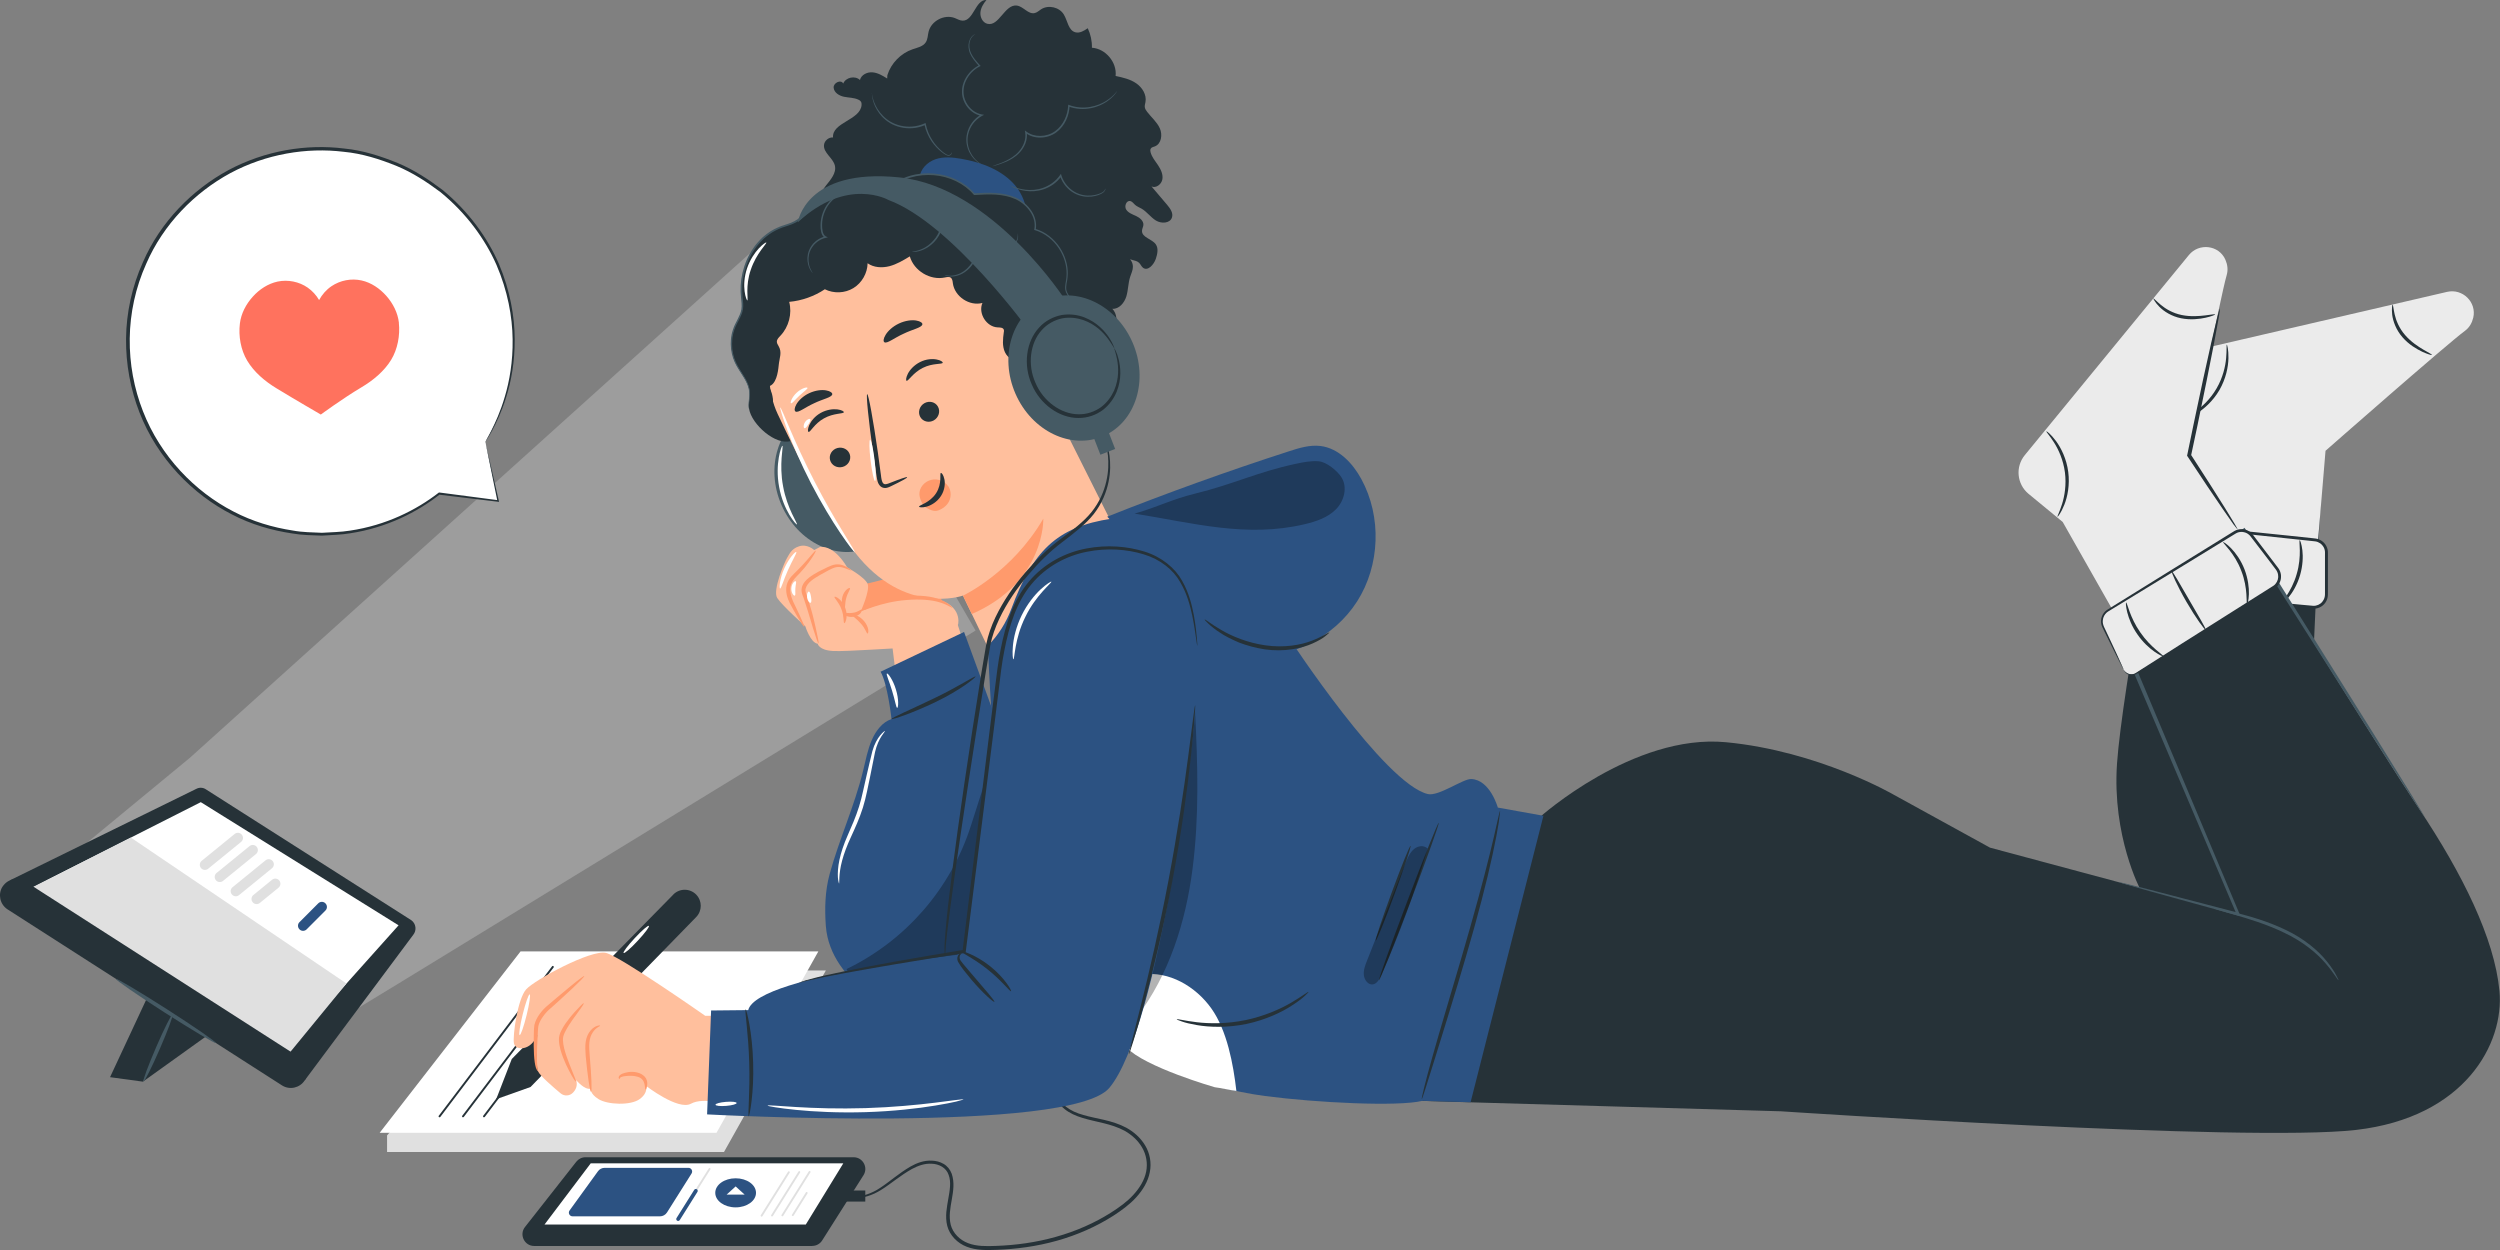<svg width="238" height="119" viewBox="0 0 238 119" fill="none" xmlns="http://www.w3.org/2000/svg">
<rect x="0" y="0" width="238" height="119" fill="#808080" stroke="none"/>
<g clip-path="url(#clip0_368_4472)">
<g opacity="0.3">
<path d="M3.159 84.445L18.072 72.145L71.818 23.722L92.873 60.03L37.944 93.628L27.079 100.235L3.159 84.445Z" fill="#E0E0E0"/>
</g>
<path d="M0.948 83.804L18.719 75.084C19.012 74.944 19.35 74.966 19.622 75.158L39.156 87.604C39.604 87.921 39.692 88.569 39.34 88.996L29.011 102.849L0.948 83.804Z" fill="#263238"/>
<path d="M3.159 84.445L27.079 100.235L37.944 88.09L19.115 76.365L3.159 84.445Z" fill="white"/>
<path d="M12.459 79.739L32.985 93.629L27.564 100.235L3.159 84.445L12.459 79.739Z" fill="#E0E0E0"/>
<path d="M22.95 80.151L19.813 82.707C19.607 82.876 19.299 82.846 19.13 82.633C18.961 82.427 18.99 82.117 19.203 81.948L22.34 79.392C22.546 79.223 22.855 79.252 23.023 79.466C23.192 79.672 23.163 79.981 22.95 80.151Z" fill="#E0E0E0"/>
<path d="M24.368 81.307L21.231 83.863C21.025 84.032 20.717 84.003 20.548 83.789C20.379 83.583 20.408 83.274 20.621 83.104L23.758 80.549C23.964 80.379 24.272 80.409 24.441 80.622C24.61 80.829 24.581 81.138 24.368 81.307Z" fill="#E0E0E0"/>
<path d="M25.888 82.662L22.752 85.218C22.546 85.387 22.237 85.358 22.068 85.144C21.899 84.938 21.929 84.629 22.142 84.459L25.279 81.904C25.484 81.734 25.793 81.764 25.962 81.978C26.131 82.184 26.102 82.493 25.888 82.662Z" fill="#E0E0E0"/>
<path d="M26.513 84.511L24.735 85.962C24.529 86.131 24.221 86.102 24.052 85.888C23.883 85.682 23.912 85.373 24.125 85.203L25.903 83.752C26.109 83.583 26.418 83.612 26.587 83.826C26.755 84.032 26.726 84.341 26.513 84.511Z" fill="#E0E0E0"/>
<path d="M30.98 86.683L29.194 88.473C29.003 88.665 28.695 88.665 28.511 88.473C28.32 88.282 28.32 87.972 28.511 87.788L30.296 85.999C30.487 85.807 30.796 85.807 30.98 85.999C31.171 86.19 31.171 86.499 30.98 86.683Z" fill="#2C5282"/>
<path d="M29.011 102.849C28.541 103.578 27.571 103.792 26.844 103.328L0.72 86.573C-0.007 86.102 -0.22 85.13 0.242 84.4H0.25C0.72 83.671 1.69 83.458 2.417 83.922L28.533 100.677C29.261 101.148 29.474 102.12 29.011 102.849Z" fill="#263238"/>
<path d="M14.289 94.38L10.476 102.547L13.605 102.974L17.22 96.177L14.289 94.38Z" fill="#263238"/>
<path d="M13.605 102.974L19.593 98.681L16.742 96.309L13.605 102.974Z" fill="#263238"/>
<path d="M20.555 99.292C20.496 99.381 18.322 98.084 15.692 96.405C13.062 94.719 10.983 93.283 11.034 93.194C11.093 93.106 13.267 94.402 15.897 96.081C18.527 97.768 20.606 99.204 20.548 99.292H20.555Z" fill="#455A64"/>
<path d="M16.434 96.567C16.529 96.611 15.986 98.077 15.222 99.837C14.458 101.604 13.752 102.996 13.657 102.96C13.561 102.915 14.105 101.45 14.869 99.682C15.633 97.915 16.338 96.523 16.434 96.56V96.567Z" fill="#455A64"/>
<path d="M36.849 109.669V108.093L50.264 92.391H78.621L68.924 109.669H36.849Z" fill="#E0E0E0"/>
<path d="M36.144 107.842L49.559 90.572H77.908L68.211 107.842H36.144Z" fill="white"/>
<path d="M41.845 106.369C41.845 106.369 41.808 106.369 41.786 106.347C41.749 106.318 41.734 106.259 41.771 106.222L52.556 91.993C52.585 91.949 52.644 91.942 52.688 91.979C52.725 92.008 52.739 92.067 52.703 92.104L41.918 106.333C41.918 106.333 41.874 106.369 41.845 106.369Z" fill="#263238"/>
<path d="M44.078 106.369C44.078 106.369 44.041 106.369 44.019 106.347C43.983 106.318 43.968 106.259 44.005 106.222L54.789 91.993C54.819 91.949 54.877 91.942 54.921 91.979C54.958 92.008 54.973 92.067 54.936 92.104L44.152 106.333C44.152 106.333 44.108 106.369 44.078 106.369Z" fill="#263238"/>
<path d="M46.076 106.369C46.076 106.369 46.04 106.369 46.018 106.347C45.981 106.318 45.966 106.259 46.003 106.222L56.787 91.993C56.817 91.949 56.876 91.942 56.92 91.979C56.956 92.008 56.971 92.067 56.934 92.104L46.15 106.333C46.15 106.333 46.106 106.369 46.076 106.369Z" fill="#263238"/>
<path d="M102.511 99.83C102.511 99.83 102.386 99.992 102.122 100.271C101.865 100.559 101.468 100.971 101.101 101.59C100.748 102.194 100.403 103.092 100.623 104.072C100.741 104.558 101.042 105.022 101.49 105.368C101.938 105.721 102.496 105.972 103.121 106.141C104.348 106.517 105.824 106.613 107.235 107.364C107.925 107.747 108.572 108.299 109.013 109.036C109.461 109.765 109.644 110.7 109.461 111.591C109.292 112.49 108.792 113.3 108.168 113.985C107.543 114.677 106.772 115.229 105.979 115.745C104.377 116.769 102.563 117.571 100.623 118.116C98.684 118.661 96.73 118.919 94.841 118.985C93.909 119.022 92.931 119.037 92.035 118.691C91.146 118.352 90.412 117.608 90.177 116.702C89.949 115.789 90.147 114.92 90.279 114.117C90.419 113.322 90.566 112.519 90.309 111.849C90.081 111.157 89.376 110.81 88.707 110.788C88.024 110.744 87.392 110.98 86.827 111.282C85.703 111.908 84.806 112.703 83.918 113.256C83.029 113.83 82.11 114.066 81.368 114.08C80.626 114.095 80.061 113.955 79.693 113.852C79.51 113.793 79.37 113.749 79.275 113.712C79.179 113.675 79.135 113.653 79.135 113.646C79.142 113.587 79.914 113.97 81.361 113.933C82.081 113.896 82.948 113.653 83.8 113.079C84.667 112.519 85.541 111.716 86.694 111.046C87.267 110.722 87.965 110.45 88.722 110.494C89.097 110.509 89.486 110.597 89.831 110.803C90.184 111.002 90.456 111.348 90.603 111.738C91.161 113.366 90.103 115.001 90.514 116.614C90.72 117.395 91.367 118.05 92.167 118.352C92.975 118.661 93.894 118.647 94.827 118.61C96.693 118.543 98.618 118.286 100.52 117.748C102.423 117.218 104.208 116.43 105.773 115.436C106.559 114.935 107.301 114.404 107.896 113.749C108.491 113.101 108.954 112.35 109.115 111.54C109.277 110.729 109.116 109.897 108.719 109.227C108.322 108.549 107.72 108.027 107.081 107.658C105.758 106.944 104.296 106.819 103.04 106.421C102.408 106.23 101.813 105.964 101.336 105.574C100.858 105.191 100.535 104.668 100.41 104.138C100.19 103.055 100.579 102.142 100.968 101.523C101.372 100.897 101.791 100.5 102.063 100.235C102.342 99.969 102.496 99.837 102.504 99.844L102.511 99.83Z" fill="#263238"/>
<path d="M77.328 118.617H50.852C49.926 118.617 49.404 117.542 49.977 116.813L54.863 110.597C55.076 110.332 55.392 110.17 55.737 110.17H81.265C82.14 110.17 82.676 111.142 82.206 111.878L78.268 118.094C78.062 118.418 77.71 118.61 77.328 118.61V118.617Z" fill="#263238"/>
<path d="M76.711 116.577H51.836L56.236 110.751H80.281L76.711 116.577Z" fill="white"/>
<path d="M54.51 115.796H62.826C63.098 115.796 63.355 115.656 63.502 115.421L65.838 111.716C65.985 111.481 65.816 111.179 65.544 111.179H57.559C57.309 111.179 57.074 111.297 56.927 111.503L54.223 115.237C54.054 115.472 54.223 115.796 54.51 115.796Z" fill="#2C5282"/>
<path d="M64.56 116.142C64.56 116.142 64.523 116.142 64.508 116.128C64.464 116.098 64.45 116.047 64.479 116.002L67.476 111.23C67.506 111.186 67.564 111.171 67.601 111.201C67.645 111.23 67.66 111.282 67.63 111.326L64.633 116.098C64.633 116.098 64.589 116.142 64.552 116.142H64.56Z" fill="#E0E0E0"/>
<path d="M72.508 115.826C72.508 115.826 72.472 115.826 72.457 115.811C72.413 115.782 72.398 115.73 72.428 115.686L75.021 111.547C75.05 111.503 75.109 111.488 75.146 111.518C75.19 111.547 75.205 111.599 75.175 111.643L72.582 115.782C72.582 115.782 72.538 115.826 72.501 115.826H72.508Z" fill="#E0E0E0"/>
<path d="M73.5 115.811C73.5 115.811 73.464 115.811 73.449 115.796C73.405 115.767 73.39 115.715 73.42 115.671L76.013 111.532C76.042 111.488 76.101 111.473 76.138 111.503C76.182 111.532 76.197 111.584 76.167 111.628L73.574 115.767C73.574 115.767 73.53 115.811 73.493 115.811H73.5Z" fill="#E0E0E0"/>
<path d="M74.485 115.796C74.485 115.796 74.448 115.796 74.433 115.782C74.389 115.752 74.375 115.701 74.404 115.656L76.997 111.517C77.027 111.473 77.085 111.459 77.122 111.488C77.166 111.517 77.181 111.569 77.151 111.613L74.558 115.752C74.558 115.752 74.514 115.796 74.477 115.796H74.485Z" fill="#E0E0E0"/>
<path d="M75.477 115.774C75.477 115.774 75.44 115.774 75.425 115.759C75.381 115.73 75.366 115.678 75.396 115.634L76.718 113.521C76.747 113.476 76.806 113.462 76.843 113.491C76.887 113.521 76.902 113.572 76.872 113.616L75.55 115.73C75.55 115.73 75.506 115.774 75.469 115.774H75.477Z" fill="#E0E0E0"/>
<path d="M71.972 113.557C71.972 114.323 71.105 114.942 70.033 114.942C68.96 114.942 68.093 114.323 68.093 113.557C68.093 112.791 68.96 112.173 70.033 112.173C71.105 112.173 71.972 112.791 71.972 113.557Z" fill="#2C5282"/>
<path d="M70.033 113.727H69.173L69.606 113.336L70.033 112.946L70.459 113.336L70.892 113.727H70.033Z" fill="white"/>
<path d="M64.56 116.238C64.56 116.238 64.494 116.231 64.464 116.209C64.376 116.157 64.354 116.04 64.406 115.958L66.088 113.278C66.139 113.189 66.257 113.167 66.338 113.219C66.426 113.27 66.448 113.388 66.396 113.469L64.714 116.15C64.677 116.209 64.618 116.238 64.56 116.238Z" fill="#2C5282"/>
<path d="M82.375 113.336H80.134V114.39H82.375V113.336Z" fill="#263238"/>
<path d="M89.758 57.386C89.236 56.002 87.877 54.978 86.408 54.86C84.77 54.727 83.205 55.619 81.567 55.67L80.744 58.705L84.299 59.986L89.736 58.314L89.758 57.386Z" fill="#FF9A6C"/>
<path d="M221.074 45.721C220.839 46.199 219.061 90.734 219.061 90.734L203.766 84.688C203.766 84.688 201.062 79.621 201.54 72.69C202.017 65.76 206.073 44.491 206.073 44.491L221.081 45.721H221.074Z" fill="#263238"/>
<path d="M205.786 56.429L207.983 40.595L207.035 36.492C206.712 35.078 207.586 33.672 208.996 33.348L232.96 27.787C234.444 27.441 235.803 28.774 235.451 30.255C235.333 30.741 235.091 31.182 234.65 31.506C232.99 32.722 221.39 42.914 221.39 42.914L220.192 57.254L205.793 56.429H205.786Z" fill="#EBEBEB"/>
<path d="M204.045 55.287L204.971 50.868C205.096 50.257 205.669 49.837 206.293 49.904L220.383 51.391C221.008 51.458 221.478 51.98 221.471 52.606V56.584C221.463 57.305 220.839 57.865 220.126 57.799L204.787 56.296C204.288 56.245 203.95 55.781 204.045 55.287Z" fill="#EBEBEB"/>
<path d="M204.045 55.287C204.045 55.287 204.001 55.449 204.104 55.729C204.155 55.862 204.258 56.024 204.442 56.134C204.618 56.259 204.868 56.252 205.154 56.282C206.315 56.385 207.953 56.532 209.966 56.709C212.001 56.9 214.418 57.129 217.1 57.379C217.768 57.445 218.459 57.511 219.164 57.578C219.509 57.607 219.862 57.644 220.222 57.673C220.545 57.688 220.868 57.548 221.081 57.291C221.184 57.165 221.265 57.018 221.302 56.856C221.346 56.701 221.338 56.525 221.338 56.333C221.338 55.958 221.338 55.582 221.338 55.206C221.338 54.448 221.338 53.674 221.338 52.894C221.338 52.695 221.353 52.503 221.309 52.349C221.272 52.179 221.184 52.025 221.074 51.9C220.964 51.767 220.817 51.671 220.663 51.605C220.508 51.539 220.339 51.531 220.141 51.509C219.384 51.428 218.642 51.347 217.915 51.273C216.46 51.119 215.05 50.964 213.706 50.824C211.031 50.53 208.622 50.264 206.587 50.044C206.33 50.014 206.095 49.977 205.882 50.044C205.661 50.102 205.47 50.22 205.331 50.375C205.029 50.684 205.029 51.148 204.919 51.539C204.743 52.327 204.596 53.004 204.471 53.571C204.346 54.109 204.251 54.536 204.177 54.853C204.104 55.147 204.067 55.295 204.06 55.295C204.052 55.295 204.074 55.133 204.126 54.838C204.185 54.521 204.265 54.087 204.368 53.542C204.478 52.975 204.618 52.29 204.772 51.502C204.809 51.303 204.853 51.097 204.897 50.883C204.941 50.662 205.044 50.434 205.206 50.25C205.367 50.066 205.588 49.926 205.845 49.852C206.102 49.778 206.374 49.823 206.616 49.845C208.651 50.051 211.068 50.294 213.742 50.566C215.087 50.706 216.49 50.854 217.952 51.001C218.679 51.075 219.421 51.156 220.178 51.237C220.354 51.259 220.574 51.266 220.773 51.355C220.971 51.435 221.147 51.561 221.287 51.723C221.427 51.885 221.529 52.076 221.581 52.29C221.61 52.393 221.618 52.503 221.618 52.614V52.908C221.618 53.689 221.618 54.455 221.618 55.221C221.618 55.604 221.618 55.98 221.618 56.348C221.618 56.525 221.625 56.731 221.573 56.937C221.522 57.136 221.427 57.32 221.294 57.475C221.03 57.791 220.626 57.961 220.222 57.946C219.847 57.916 219.502 57.88 219.149 57.843C218.444 57.769 217.761 57.703 217.092 57.637C214.418 57.364 212.001 57.114 209.966 56.907C207.961 56.694 206.322 56.517 205.162 56.392C204.89 56.362 204.611 56.355 204.412 56.208C204.221 56.083 204.119 55.899 204.067 55.759C204.023 55.611 204.023 55.486 204.03 55.413C204.045 55.331 204.052 55.295 204.06 55.295L204.045 55.287Z" fill="#263238"/>
<path d="M208.115 50.368C208.056 50.309 207.204 51.598 207.123 53.439C207.028 55.28 207.748 56.642 207.814 56.591C207.917 56.561 207.358 55.206 207.454 53.453C207.527 51.708 208.203 50.412 208.108 50.368H208.115Z" fill="#263238"/>
<path d="M213.368 50.655C213.287 50.64 212.934 52.054 212.706 53.829C212.479 55.604 212.457 57.055 212.537 57.055C212.626 57.055 212.787 55.626 213.015 53.866C213.243 52.106 213.448 50.677 213.36 50.662L213.368 50.655Z" fill="#263238"/>
<path d="M218.929 51.428C218.826 51.443 219.164 52.923 218.642 54.661C218.15 56.399 217.063 57.467 217.144 57.534C217.173 57.563 217.482 57.342 217.871 56.871C218.26 56.399 218.701 55.663 218.966 54.757C219.23 53.851 219.259 52.99 219.186 52.386C219.112 51.774 218.973 51.421 218.936 51.436L218.929 51.428Z" fill="#263238"/>
<path d="M211.994 32.81C211.942 32.81 212.001 33.311 211.928 34.091C211.862 34.872 211.619 35.947 211.017 36.978C210.422 38.01 209.606 38.753 208.967 39.203C208.328 39.652 207.865 39.851 207.887 39.895C207.895 39.932 208.394 39.806 209.085 39.387C209.775 38.974 210.657 38.216 211.289 37.133C211.913 36.05 212.133 34.909 212.148 34.099C212.163 33.281 212.023 32.795 211.986 32.803L211.994 32.81Z" fill="#263238"/>
<path d="M227.759 28.995C227.759 28.995 227.664 29.363 227.737 29.967C227.811 30.564 228.097 31.396 228.714 32.103C229.324 32.81 230.066 33.23 230.602 33.488C231.146 33.738 231.506 33.826 231.52 33.79C231.543 33.745 231.212 33.583 230.712 33.289C230.213 32.994 229.53 32.552 228.964 31.897C228.391 31.241 228.097 30.49 227.972 29.93C227.847 29.371 227.825 29.003 227.774 29.003L227.759 28.995Z" fill="#263238"/>
<path d="M143.577 77.441L146.597 77.787C146.597 77.787 155.478 69.826 164.301 70.658C173.124 71.498 180.272 75.651 180.272 75.651L189.448 80.696L213.044 87.03L201.584 59.92L214.301 51.598C214.301 51.598 226.282 70.96 230.338 77.058C234.393 83.149 237.471 89.305 237.948 94.328C238.426 99.344 234.657 106.377 224.292 107.57C213.926 108.763 169.539 105.795 169.539 105.795L135.393 104.808L143.57 77.448L143.577 77.441Z" fill="#263238"/>
<path d="M201.635 83.959C201.635 83.959 201.709 83.959 201.841 83.995C201.995 84.032 202.186 84.076 202.436 84.135C202.98 84.275 203.737 84.467 204.706 84.71C206.704 85.233 209.555 85.977 213.088 86.897L212.934 87.074C210.018 80.217 205.962 70.673 201.422 59.994L201.364 59.861L201.481 59.773C202.267 59.154 203.112 58.499 203.964 57.828C207.3 55.221 210.525 52.703 213.515 50.368L213.676 50.243L213.786 50.412C218.738 58.315 223.021 65.149 226.077 70.032C227.575 72.455 228.78 74.392 229.618 75.747C230.014 76.402 230.323 76.91 230.551 77.286C230.646 77.448 230.72 77.581 230.786 77.684C230.837 77.772 230.859 77.824 230.859 77.824C230.859 77.824 230.823 77.787 230.764 77.698C230.698 77.595 230.609 77.47 230.507 77.316C230.272 76.955 229.941 76.454 229.522 75.813C228.663 74.473 227.429 72.551 225.893 70.157C222.808 65.289 218.481 58.484 213.485 50.611L213.757 50.655C210.767 52.997 207.542 55.516 204.214 58.13C203.362 58.793 202.517 59.456 201.731 60.075L201.79 59.846C206.286 70.547 210.304 80.107 213.191 86.978L213.294 87.229L213.037 87.155C209.518 86.183 206.675 85.402 204.684 84.85C203.722 84.577 202.972 84.364 202.429 84.209C202.186 84.135 201.995 84.076 201.849 84.032C201.716 83.988 201.65 83.966 201.65 83.959H201.635Z" fill="#455A64"/>
<path d="M204.251 63.587L196.368 49.69L193.121 47.017C192.004 46.096 191.843 44.447 192.761 43.327L208.379 24.282C209.342 23.103 211.237 23.324 211.854 24.716C212.053 25.173 212.133 25.674 211.979 26.197C211.399 28.17 208.401 43.342 208.401 43.342L216.167 55.442L204.243 63.58L204.251 63.587Z" fill="#EBEBEB"/>
<path d="M202.172 63.75L200.218 59.677C199.946 59.11 200.144 58.432 200.68 58.108L212.75 50.677C213.279 50.353 213.977 50.478 214.352 50.979L216.762 54.139C217.195 54.713 217.048 55.538 216.438 55.914L203.362 64.096C202.936 64.361 202.377 64.199 202.164 63.75H202.172Z" fill="#EBEBEB"/>
<path d="M202.172 63.75C202.172 63.75 202.238 63.904 202.488 64.066C202.613 64.14 202.789 64.206 202.995 64.184C203.208 64.177 203.406 64.015 203.648 63.86C204.633 63.234 206.021 62.35 207.726 61.26C209.459 60.163 211.509 58.874 213.786 57.431C214.359 57.07 214.94 56.702 215.542 56.326C215.836 56.142 216.137 55.95 216.438 55.759C216.703 55.575 216.872 55.258 216.887 54.934C216.894 54.772 216.864 54.602 216.798 54.455C216.74 54.308 216.629 54.175 216.512 54.021C216.284 53.726 216.056 53.424 215.829 53.122C215.366 52.518 214.903 51.907 214.425 51.288C214.301 51.126 214.198 50.972 214.066 50.876C213.933 50.766 213.772 50.692 213.603 50.662C213.434 50.626 213.265 50.633 213.096 50.677C212.934 50.721 212.795 50.817 212.626 50.92C211.979 51.318 211.34 51.708 210.716 52.091C209.467 52.857 208.255 53.601 207.109 54.301C204.809 55.7 202.737 56.967 200.989 58.035C200.769 58.167 200.556 58.278 200.423 58.462C200.284 58.638 200.203 58.852 200.188 59.066C200.137 59.5 200.416 59.868 200.57 60.244C200.908 60.973 201.202 61.606 201.452 62.129C201.68 62.63 201.863 63.028 201.995 63.33C202.12 63.602 202.179 63.75 202.172 63.757C202.164 63.757 202.084 63.624 201.951 63.352C201.804 63.065 201.606 62.667 201.356 62.173C201.099 61.651 200.791 61.032 200.438 60.31C200.35 60.126 200.254 59.942 200.159 59.743C200.056 59.544 199.997 59.294 200.019 59.051C200.034 58.808 200.129 58.557 200.284 58.351C200.438 58.138 200.68 57.998 200.893 57.873C202.635 56.79 204.699 55.508 206.984 54.094C208.13 53.387 209.334 52.644 210.583 51.87C211.208 51.487 211.847 51.09 212.486 50.692C212.64 50.596 212.817 50.478 213.03 50.419C213.235 50.368 213.456 50.353 213.661 50.397C213.867 50.441 214.073 50.53 214.242 50.67C214.33 50.736 214.403 50.817 214.47 50.898L214.646 51.134C215.116 51.752 215.586 52.364 216.042 52.968C216.269 53.27 216.497 53.572 216.725 53.866C216.828 54.006 216.967 54.161 217.048 54.359C217.129 54.551 217.166 54.757 217.151 54.963C217.136 55.376 216.916 55.759 216.593 55.995C216.277 56.201 215.983 56.377 215.682 56.569C215.079 56.944 214.499 57.305 213.926 57.666C211.641 59.088 209.577 60.362 207.836 61.444C206.109 62.498 204.714 63.359 203.714 63.971C203.479 64.111 203.252 64.28 203.009 64.28C202.774 64.295 202.59 64.221 202.458 64.133C202.333 64.044 202.26 63.948 202.223 63.875C202.186 63.809 202.172 63.764 202.179 63.764L202.172 63.75Z" fill="#263238"/>
<path d="M202.407 57.364C202.326 57.357 202.429 58.896 203.487 60.399C204.53 61.916 205.926 62.556 205.948 62.475C206.007 62.387 204.743 61.651 203.759 60.207C202.752 58.778 202.502 57.335 202.407 57.357V57.364Z" fill="#263238"/>
<path d="M206.748 54.382C206.675 54.419 207.255 55.752 208.152 57.298C209.048 58.845 209.907 60.008 209.981 59.957C210.054 59.905 209.312 58.668 208.423 57.136C207.534 55.604 206.829 54.345 206.748 54.382Z" fill="#263238"/>
<path d="M211.634 51.598C211.56 51.671 212.736 52.644 213.368 54.337C214.036 56.017 213.816 57.526 213.926 57.534C213.963 57.534 214.073 57.173 214.095 56.562C214.117 55.95 214.014 55.096 213.683 54.219C213.345 53.343 212.839 52.644 212.413 52.209C211.986 51.767 211.656 51.576 211.634 51.605V51.598Z" fill="#263238"/>
<path d="M194.818 41.074C194.781 41.11 195.127 41.464 195.545 42.127C195.964 42.782 196.427 43.791 196.581 44.969C196.735 46.155 196.544 47.238 196.309 47.982C196.074 48.733 195.832 49.16 195.876 49.19C195.905 49.212 196.221 48.814 196.522 48.055C196.824 47.304 197.059 46.17 196.897 44.925C196.735 43.681 196.214 42.642 195.736 41.994C195.251 41.339 194.847 41.037 194.825 41.066L194.818 41.074Z" fill="#263238"/>
<path d="M204.993 28.421C204.993 28.421 205.14 28.774 205.566 29.201C205.984 29.629 206.719 30.115 207.637 30.299C208.556 30.483 209.393 30.372 209.974 30.247C210.554 30.115 210.892 29.968 210.884 29.931C210.87 29.887 210.51 29.953 209.937 30.026C209.364 30.093 208.556 30.166 207.703 29.99C206.851 29.82 206.161 29.4 205.72 29.032C205.279 28.664 205.037 28.384 205 28.413L204.993 28.421Z" fill="#263238"/>
<path d="M213.03 50.412C213.03 50.412 212.868 50.25 212.626 49.919C212.346 49.521 212.016 49.042 211.619 48.475C210.767 47.238 209.592 45.485 208.255 43.452L208.21 43.386L208.225 43.312C208.409 42.414 208.607 41.456 208.813 40.469C209.452 37.398 210.054 34.629 210.51 32.626C210.73 31.691 210.914 30.895 211.068 30.262C211.208 29.702 211.296 29.4 211.325 29.408C211.355 29.408 211.311 29.732 211.215 30.299C211.098 30.939 210.951 31.742 210.774 32.692C210.385 34.71 209.827 37.494 209.188 40.558C208.982 41.545 208.776 42.502 208.585 43.393L208.556 43.253C209.878 45.293 211.017 47.076 211.81 48.35C212.17 48.939 212.479 49.44 212.728 49.852C212.934 50.206 213.044 50.405 213.022 50.419L213.03 50.412Z" fill="#263238"/>
<path d="M210.87 86.507C210.87 86.507 211.068 86.507 211.421 86.58C211.773 86.647 212.273 86.757 212.89 86.904C214.117 87.214 215.829 87.678 217.592 88.525C219.362 89.357 220.751 90.543 221.537 91.552C221.742 91.794 221.904 92.037 222.051 92.251C222.198 92.457 222.308 92.649 222.389 92.811C222.558 93.127 222.646 93.304 222.624 93.312C222.573 93.341 222.198 92.641 221.375 91.691C220.56 90.734 219.201 89.615 217.46 88.797C215.733 87.965 214.043 87.471 212.831 87.111C211.612 86.764 210.855 86.551 210.87 86.507Z" fill="#455A64"/>
<path d="M85.541 43.194C87.098 46.766 85.864 50.758 82.786 52.106C79.708 53.453 75.954 51.649 74.397 48.077C72.839 44.505 74.073 40.514 77.151 39.166C80.23 37.818 83.984 39.622 85.541 43.194Z" fill="#455A64"/>
<path d="M84.476 7.159C84.828 6.024 85.754 5.074 86.878 4.691C87.333 4.537 87.87 4.434 88.134 4.029C88.325 3.734 88.318 3.366 88.399 3.027C88.648 1.988 89.905 1.333 90.896 1.716C91.139 1.812 91.374 1.959 91.638 1.966C92.696 1.996 92.85 -0.044 93.908 -2.47475e-05C93.622 0.346 93.365 0.751 93.335 1.2C93.306 1.65 93.548 2.143 93.982 2.261C95.106 2.57 95.642 0.383 96.803 0.53C97.427 0.611 97.883 1.385 98.5 1.245C98.735 1.193 98.919 1.009 99.124 0.876C99.815 0.442 100.843 0.678 101.269 1.37C101.637 1.966 101.696 2.88 102.364 3.071C102.783 3.189 103.202 2.931 103.554 2.688C103.826 3.263 103.966 3.903 103.951 4.544C105.251 4.632 106.346 5.929 106.206 7.232C106.889 7.379 107.595 7.534 108.168 7.932C108.748 8.33 109.174 9.022 109.049 9.714C109.02 9.869 108.968 10.023 108.983 10.185C108.998 10.355 109.101 10.509 109.204 10.642C109.608 11.172 110.144 11.614 110.416 12.218C110.688 12.822 110.563 13.698 109.946 13.934C109.799 13.993 109.622 14.015 109.549 14.155C109.49 14.258 109.505 14.383 109.534 14.494C109.659 14.958 109.975 15.333 110.247 15.731C110.511 16.129 110.739 16.6 110.658 17.072C110.577 17.543 110.048 17.948 109.622 17.749C110.114 18.331 110.607 18.913 111.106 19.494C111.4 19.841 111.716 20.283 111.569 20.71C111.378 21.277 110.555 21.306 110.048 20.997C109.541 20.688 109.189 20.157 108.675 19.863C108.462 19.738 108.226 19.657 108.05 19.494C107.911 19.369 107.793 19.185 107.609 19.141C107.235 19.053 107.007 19.627 107.213 19.951C107.418 20.275 107.822 20.408 108.168 20.57C108.513 20.732 108.88 21.034 108.851 21.417C108.836 21.601 108.726 21.77 108.719 21.962C108.682 22.61 109.666 22.735 110.034 23.265C110.305 23.656 110.181 24.193 110.034 24.642C109.843 25.195 109.277 25.843 108.814 25.489C108.653 25.364 108.586 25.158 108.44 25.018C108.271 24.856 108.021 24.805 107.793 24.746C107.227 24.584 106.713 24.252 106.338 23.803C107.044 24.134 107.859 24.628 107.852 25.408C107.852 25.733 107.69 26.034 107.595 26.344C107.396 26.955 107.411 27.61 107.227 28.222C107.036 28.833 106.537 29.437 105.898 29.4C106.338 29.864 106.412 30.645 106.059 31.182C105.707 31.72 104.965 31.963 104.362 31.742C104.193 31.683 104.032 31.587 103.855 31.602C103.664 31.617 103.51 31.75 103.356 31.86C102.438 32.538 101.13 32.633 100.123 32.096C100.263 31.948 100.403 31.808 100.55 31.661C99.477 32.022 98.36 32.39 97.244 32.228C96.127 32.066 95.025 31.182 95.018 30.056C95.018 29.562 95.172 28.98 94.812 28.649C94.562 28.421 94.18 28.45 93.842 28.487C92.439 28.649 91.036 28.818 89.633 28.98C88.95 29.061 88.23 29.135 87.613 28.84C86.996 28.546 86.555 27.75 86.907 27.154C86.364 26.734 85.695 26.476 85.005 26.417C84.233 26.351 83.462 26.528 82.683 26.498C81.912 26.469 81.06 26.145 80.766 25.423C80.472 24.701 81.162 23.7 81.89 23.972C81.28 22.971 79.385 23.818 78.716 22.853C78.172 22.072 79.039 21.1 79.282 20.18C79.025 19.944 78.635 19.9 78.371 19.671C77.82 19.185 78.15 18.272 78.606 17.698C79.061 17.123 79.649 16.475 79.48 15.761C79.304 15.031 78.378 14.56 78.444 13.809C78.481 13.396 78.892 13.05 79.304 13.087C79.194 11.644 81.904 11.445 82.022 10.001C82.029 9.883 82.022 9.766 81.956 9.67C81.904 9.589 81.816 9.53 81.728 9.493C81.302 9.287 80.817 9.309 80.354 9.213C79.892 9.118 79.407 8.823 79.363 8.352C79.319 7.88 80.075 7.534 80.274 7.954C80.516 7.357 81.405 7.173 81.868 7.615C81.985 7.122 82.558 6.842 83.065 6.886C83.572 6.93 84.028 7.203 84.461 7.475" fill="#263238"/>
<path d="M96.7 17.72C95.444 16.195 93.468 15.459 91.521 15.12C90.706 14.98 89.853 14.892 89.067 15.157C88.281 15.422 87.591 16.107 87.547 16.932L88.281 18.11C89.133 20.143 91.484 20.997 93.137 22.448C93.857 23.081 94.599 23.899 95.554 23.832C96.054 23.796 96.509 23.508 96.855 23.14C98.213 21.704 97.949 19.244 96.693 17.72H96.7Z" fill="#2C5282"/>
<path d="M102.225 33.561C102.269 33.318 102.445 33.119 102.585 32.913C103.503 31.521 102.71 29.665 101.791 28.273C101.659 28.082 101.527 27.883 101.475 27.655C101.395 27.323 101.49 26.985 101.541 26.646C101.879 24.606 100.506 22.426 98.529 21.851C98.757 20.577 97.766 19.332 96.575 18.839C95.378 18.346 94.034 18.412 92.748 18.493C90.779 16.18 86.864 15.923 84.608 17.948C82.191 16.681 79.142 17.919 77.196 19.841C76.718 20.312 76.27 20.828 75.682 21.137C75.249 21.365 74.764 21.476 74.308 21.645C71.789 22.595 70.349 25.504 70.606 28.185C70.65 28.612 70.724 29.047 70.65 29.474C70.555 30.034 70.217 30.512 69.989 31.028C69.489 32.14 69.511 33.48 70.04 34.578C70.488 35.513 71.304 36.323 71.363 37.361C71.392 37.884 71.223 38.407 71.311 38.915C71.546 40.403 73.86 42.45 75.286 41.979L81.133 49.808L101.277 39.195C102.629 38.069 103.128 36.029 102.445 34.401C102.335 34.128 102.188 33.849 102.239 33.561H102.225Z" fill="#263238"/>
<path d="M71.296 38.915C71.296 38.915 71.238 38.702 71.274 38.289C71.289 38.083 71.326 37.833 71.333 37.538C71.333 37.244 71.274 36.897 71.12 36.544C70.973 36.19 70.738 35.822 70.481 35.425C70.224 35.027 69.945 34.585 69.776 34.055C69.607 33.524 69.526 32.92 69.585 32.287C69.614 31.97 69.68 31.654 69.79 31.337C69.893 31.02 70.055 30.711 70.216 30.409C70.371 30.1 70.525 29.783 70.584 29.43C70.635 29.076 70.584 28.708 70.547 28.332C70.459 27.574 70.496 26.764 70.687 25.961C70.878 25.158 71.201 24.355 71.708 23.634C71.95 23.265 72.251 22.934 72.575 22.617C72.913 22.323 73.28 22.035 73.699 21.822C73.904 21.711 74.125 21.623 74.338 21.535C74.558 21.453 74.786 21.387 75.006 21.314C75.454 21.174 75.866 20.96 76.226 20.643C76.586 20.341 76.909 19.973 77.269 19.634C77.622 19.288 78.018 18.986 78.43 18.699C78.841 18.412 79.289 18.169 79.759 17.955C80.23 17.749 80.722 17.587 81.229 17.469C82.243 17.256 83.359 17.285 84.344 17.727C84.439 17.771 84.542 17.815 84.637 17.86L84.549 17.874C85.754 16.799 87.392 16.387 88.898 16.519C90.412 16.644 91.859 17.329 92.799 18.434L92.74 18.404C93.431 18.36 94.122 18.323 94.797 18.375C95.473 18.419 96.135 18.552 96.737 18.824C97.332 19.104 97.839 19.546 98.192 20.076C98.544 20.599 98.713 21.247 98.603 21.859L98.559 21.785C99.565 22.079 100.366 22.772 100.888 23.552C101.409 24.34 101.674 25.239 101.652 26.079C101.652 26.292 101.622 26.491 101.593 26.697C101.556 26.896 101.512 27.087 101.505 27.279C101.49 27.471 101.512 27.647 101.585 27.817C101.659 27.986 101.762 28.133 101.857 28.281C102.247 28.884 102.555 29.474 102.754 30.041C102.952 30.601 103.047 31.138 103.025 31.602C103.011 32.066 102.878 32.449 102.724 32.729C102.577 33.016 102.401 33.186 102.327 33.333C102.247 33.473 102.247 33.561 102.239 33.561C102.239 33.561 102.239 33.473 102.313 33.325C102.379 33.171 102.548 32.994 102.687 32.707C102.834 32.427 102.952 32.051 102.967 31.595C102.989 31.138 102.886 30.615 102.68 30.063C102.474 29.511 102.173 28.929 101.776 28.332C101.681 28.185 101.571 28.03 101.497 27.854C101.417 27.677 101.387 27.471 101.402 27.272C101.417 27.073 101.453 26.874 101.49 26.683C101.512 26.484 101.549 26.285 101.541 26.079C101.556 25.261 101.292 24.385 100.785 23.619C100.278 22.86 99.492 22.197 98.522 21.91L98.463 21.895V21.837C98.581 21.269 98.419 20.658 98.081 20.157C97.743 19.649 97.258 19.229 96.686 18.964C96.105 18.699 95.459 18.574 94.797 18.53C94.136 18.485 93.453 18.53 92.763 18.567H92.726L92.704 18.537C91.793 17.469 90.382 16.799 88.906 16.681C87.429 16.556 85.835 16.961 84.674 17.999L84.637 18.036L84.586 18.014C84.49 17.97 84.402 17.933 84.307 17.889C83.352 17.462 82.272 17.432 81.287 17.639C80.788 17.749 80.31 17.911 79.848 18.117C79.392 18.331 78.951 18.567 78.547 18.846C78.143 19.126 77.754 19.428 77.401 19.767C77.041 20.098 76.725 20.467 76.351 20.776C76.167 20.931 75.969 21.078 75.748 21.188C75.535 21.306 75.308 21.387 75.087 21.461C74.867 21.535 74.639 21.601 74.426 21.682C74.213 21.77 74 21.851 73.802 21.962C73.397 22.168 73.045 22.44 72.707 22.728C72.391 23.037 72.09 23.354 71.855 23.715C71.355 24.422 71.039 25.209 70.848 25.99C70.657 26.778 70.621 27.566 70.701 28.317C70.738 28.693 70.79 29.069 70.731 29.444C70.672 29.82 70.51 30.144 70.349 30.453C70.187 30.763 70.033 31.057 69.923 31.366C69.812 31.676 69.746 31.985 69.717 32.294C69.651 32.913 69.724 33.502 69.886 34.025C70.048 34.548 70.319 34.983 70.569 35.388C70.819 35.785 71.054 36.154 71.201 36.522C71.355 36.883 71.407 37.236 71.399 37.538C71.392 37.84 71.348 38.09 71.326 38.289C71.304 38.496 71.304 38.65 71.311 38.753C71.311 38.856 71.326 38.908 71.319 38.908L71.296 38.915Z" fill="#455A64"/>
<path d="M95.804 29.761C93.96 26.174 89.545 23.287 85.085 23.442C82.279 23.545 80.538 24.466 79.297 24.959C76.52 26.064 75.102 28.502 75.102 28.502C74.139 29.356 72.075 35.255 74.029 39.401C76.197 44.004 79.025 49.543 81.376 52.577C86.107 58.675 91.675 56.701 91.675 56.701C91.675 56.694 94.158 61.857 94.158 61.857L101.115 67.763L107.316 57.629L108.667 55.442L95.796 29.768L95.804 29.761Z" fill="#FFBF9D"/>
<path d="M90.272 46.295C90.066 45.986 89.743 45.779 89.405 45.691C88.737 45.514 88.031 45.809 87.694 46.398C87.356 46.995 87.576 47.613 87.995 48.232C88.465 48.482 88.862 48.77 89.361 48.578C89.442 48.549 89.515 48.512 89.589 48.475C89.949 48.291 90.257 47.989 90.412 47.584C90.559 47.179 90.529 46.671 90.279 46.288L90.272 46.295Z" fill="#FF9A6C"/>
<path d="M79.091 43.975C79.326 44.439 79.906 44.616 80.391 44.387C80.876 44.152 81.082 43.592 80.847 43.128C80.612 42.664 80.031 42.487 79.546 42.715C79.062 42.951 78.856 43.511 79.091 43.975Z" fill="#263238"/>
<path d="M76.975 41.117C77.144 41.169 77.526 40.329 78.444 39.828C79.355 39.313 80.296 39.409 80.332 39.247C80.355 39.173 80.134 39.026 79.723 38.974C79.319 38.923 78.709 38.989 78.136 39.306C77.563 39.622 77.203 40.101 77.041 40.469C76.88 40.845 76.894 41.095 76.975 41.117Z" fill="#263238"/>
<path d="M86.356 45.426C86.335 45.374 85.703 45.588 84.718 45.978C84.469 46.081 84.219 46.163 84.094 46.023C83.947 45.883 83.903 45.573 83.866 45.242C83.771 44.55 83.675 43.828 83.572 43.069C83.132 39.983 82.676 37.502 82.558 37.524C82.434 37.546 82.691 40.057 83.124 43.143C83.242 43.901 83.344 44.623 83.447 45.316C83.506 45.632 83.521 46.023 83.837 46.31C83.998 46.45 84.241 46.486 84.41 46.442C84.586 46.406 84.718 46.332 84.836 46.28C85.798 45.816 86.379 45.5 86.349 45.448L86.356 45.426Z" fill="#263238"/>
<path d="M91.683 56.702C91.683 56.702 96.355 54.499 99.323 49.373C99.323 49.373 99.536 55.391 92.52 58.454L91.675 56.709L91.683 56.702Z" fill="#FF9A6C"/>
<path d="M75.734 39.181C76.013 39.321 76.63 38.783 77.497 38.393C78.342 37.98 79.157 37.848 79.231 37.546C79.26 37.406 79.047 37.229 78.635 37.163C78.231 37.089 77.629 37.155 77.041 37.428C76.454 37.7 76.028 38.127 75.822 38.481C75.616 38.842 75.609 39.107 75.741 39.181H75.734Z" fill="#263238"/>
<path d="M89.295 38.717C89.545 39.173 89.361 39.755 88.898 40.02C88.436 40.285 87.855 40.138 87.605 39.689C87.356 39.232 87.539 38.65 88.002 38.385C88.472 38.12 89.053 38.267 89.295 38.717Z" fill="#263238"/>
<path d="M89.75 34.533C89.699 34.703 88.795 34.548 87.855 35.019C86.915 35.483 86.467 36.308 86.305 36.249C86.231 36.227 86.239 35.962 86.422 35.594C86.606 35.226 87.003 34.762 87.591 34.467C88.178 34.172 88.773 34.143 89.17 34.224C89.567 34.298 89.772 34.46 89.743 34.533H89.75Z" fill="#263238"/>
<path d="M87.804 30.895C87.723 31.204 86.893 31.344 86.018 31.771C85.129 32.169 84.483 32.722 84.204 32.589C84.072 32.515 84.086 32.243 84.307 31.882C84.52 31.521 84.968 31.087 85.578 30.799C86.187 30.512 86.797 30.446 87.209 30.512C87.627 30.578 87.84 30.748 87.811 30.888L87.804 30.895Z" fill="#263238"/>
<path d="M98.213 36.684C97.942 36.183 97.868 34.695 98.316 34.349C99.514 33.421 101.931 32.228 103.782 35.542C106.317 40.079 101.248 41.692 101.167 41.567C101.101 41.471 99.154 38.4 98.213 36.684Z" fill="#FFBF9D"/>
<path d="M101.49 39.21C101.49 39.21 101.6 39.225 101.769 39.21C101.931 39.195 102.181 39.114 102.364 38.893C102.746 38.452 102.724 37.465 102.291 36.632C102.07 36.213 101.769 35.866 101.439 35.623C101.115 35.366 100.77 35.255 100.506 35.351C100.234 35.432 100.146 35.668 100.16 35.83C100.168 35.992 100.249 36.065 100.234 36.087C100.234 36.109 100.094 36.065 100.028 35.859C99.999 35.756 99.991 35.623 100.05 35.476C100.109 35.329 100.241 35.189 100.425 35.115C100.785 34.946 101.284 35.086 101.644 35.358C102.026 35.616 102.379 35.999 102.621 36.47C103.106 37.398 103.114 38.518 102.563 39.078C102.291 39.343 101.975 39.394 101.777 39.365C101.571 39.328 101.49 39.247 101.505 39.225L101.49 39.21Z" fill="#FF9A6C"/>
<path d="M73.06 40.02C73.662 38.938 73.816 37.833 73.17 36.78C73.875 36.625 74.066 35.498 74.132 34.776C74.198 34.055 74.485 33.547 74.11 32.928C74.037 32.803 73.956 32.677 73.956 32.53C73.956 32.302 74.139 32.125 74.294 31.963C75.094 31.123 75.425 29.864 75.131 28.737C76.336 28.627 77.519 28.207 78.525 27.537C79.37 27.964 80.435 27.92 81.243 27.426C82.052 26.933 82.581 26.005 82.595 25.062C83.183 25.482 83.976 25.519 84.674 25.342C85.372 25.158 85.996 24.782 86.614 24.407C87.01 25.784 88.553 26.712 89.949 26.417C90.14 26.381 90.353 26.322 90.507 26.432C90.669 26.55 90.691 26.778 90.713 26.977C90.889 28.236 92.3 29.172 93.527 28.84C93.1 29.827 93.909 31.123 94.981 31.168C95.201 31.175 95.481 31.175 95.561 31.381C95.591 31.462 95.584 31.551 95.561 31.632C95.473 32.272 95.4 32.95 95.672 33.532C95.936 34.114 96.663 34.541 97.244 34.254C97.09 34.681 97.001 35.167 97.214 35.572C97.427 35.969 98.045 36.154 98.338 35.807C98.463 35.66 100.476 33.966 100.506 33.775C100.829 31.315 98.155 30.276 96.832 28.178C95.517 26.079 93.607 24.392 91.492 23.103C90.603 22.566 89.67 22.087 88.671 21.8C87.532 21.468 86.342 21.395 85.159 21.336C83.616 21.255 82.044 21.188 80.56 21.601C77.791 22.374 75.734 24.672 74.029 26.992C73.383 27.876 72.751 28.789 72.362 29.812C71.891 31.035 71.789 32.368 71.774 33.679C71.759 35.572 71.943 37.509 72.685 39.247" fill="#263238"/>
<path d="M81.912 18.11C81.912 18.11 81.758 18.11 81.471 18.117C81.192 18.132 80.781 18.183 80.318 18.375C79.855 18.559 79.341 18.89 78.944 19.413C78.547 19.936 78.268 20.636 78.261 21.395C78.261 21.616 78.275 21.836 78.32 22.035C78.364 22.234 78.459 22.418 78.613 22.499L78.812 22.595L78.599 22.647C78.018 22.779 77.548 23.162 77.284 23.589C77.012 24.016 76.946 24.488 76.975 24.856C77.004 25.232 77.115 25.519 77.21 25.703C77.306 25.887 77.372 25.983 77.365 25.99C77.365 25.99 77.343 25.975 77.306 25.931C77.269 25.887 77.218 25.821 77.166 25.732C77.056 25.548 76.924 25.261 76.88 24.871C76.836 24.488 76.894 23.987 77.174 23.523C77.445 23.066 77.938 22.654 78.569 22.507L78.555 22.647C78.334 22.536 78.224 22.3 78.173 22.079C78.121 21.858 78.106 21.63 78.114 21.402C78.129 20.607 78.422 19.87 78.841 19.332C79.267 18.787 79.811 18.456 80.288 18.279C80.773 18.095 81.192 18.066 81.478 18.066C81.618 18.066 81.736 18.08 81.809 18.088C81.882 18.102 81.919 18.11 81.919 18.117L81.912 18.11Z" fill="#455A64"/>
<path d="M92.153 19.296C92.153 19.296 92.138 19.391 92.079 19.546C92.02 19.701 91.925 19.929 91.763 20.187C91.602 20.445 91.359 20.732 91.007 20.96C90.662 21.181 90.184 21.336 89.692 21.24L89.787 21.166C89.78 21.255 89.765 21.336 89.758 21.424C89.743 21.512 89.721 21.601 89.699 21.689C89.552 22.22 89.273 22.683 88.95 23.022C88.626 23.368 88.266 23.604 87.943 23.751C87.62 23.899 87.334 23.957 87.135 23.98C86.937 23.994 86.827 23.994 86.827 23.98C86.827 23.943 87.267 23.95 87.892 23.648C88.2 23.494 88.538 23.258 88.84 22.919C89.148 22.588 89.405 22.146 89.545 21.645C89.559 21.564 89.582 21.476 89.596 21.395C89.604 21.314 89.618 21.233 89.626 21.152V21.063L89.721 21.078C90.162 21.166 90.603 21.034 90.933 20.835C91.271 20.636 91.506 20.363 91.675 20.12C92.013 19.634 92.123 19.273 92.153 19.288V19.296Z" fill="#455A64"/>
<path d="M96.862 22.205C96.862 22.205 96.876 22.234 96.898 22.293C96.913 22.352 96.928 22.448 96.921 22.573C96.906 22.816 96.774 23.17 96.458 23.464C96.135 23.766 95.635 23.943 95.084 24.039C94.805 24.083 94.518 24.134 94.21 24.149C93.909 24.164 93.556 24.134 93.269 23.921C93.247 23.899 93.225 23.884 93.203 23.862L93.328 23.832C93.078 24.414 92.792 24.959 92.425 25.386C92.065 25.814 91.624 26.093 91.22 26.219C90.816 26.351 90.463 26.344 90.235 26.292C90.118 26.27 90.037 26.241 89.978 26.211C89.919 26.189 89.897 26.167 89.897 26.167C89.897 26.152 90.022 26.204 90.243 26.233C90.463 26.263 90.801 26.256 91.183 26.116C91.565 25.983 91.977 25.71 92.314 25.291C92.66 24.878 92.939 24.348 93.189 23.766L93.233 23.67L93.314 23.744C93.314 23.744 93.35 23.773 93.372 23.796C93.607 23.972 93.923 24.009 94.21 23.994C94.504 23.98 94.797 23.936 95.069 23.899C95.613 23.818 96.09 23.656 96.399 23.391C96.707 23.125 96.847 22.801 96.876 22.573C96.913 22.345 96.869 22.22 96.876 22.212L96.862 22.205Z" fill="#455A64"/>
<path d="M92.843 3.248C92.843 3.248 92.77 3.292 92.645 3.403C92.528 3.513 92.381 3.712 92.314 4.006C92.248 4.301 92.263 4.684 92.447 5.067C92.623 5.457 92.939 5.826 93.299 6.216L93.358 6.282L93.277 6.319C92.755 6.584 92.263 7.048 91.969 7.667C91.668 8.278 91.624 9.073 91.977 9.736C92.285 10.348 92.865 10.789 93.468 10.893L93.688 10.929L93.49 11.032C92.785 11.415 92.337 12.093 92.182 12.741C92.021 13.396 92.153 14.015 92.366 14.457C92.579 14.906 92.865 15.201 93.071 15.378C93.277 15.554 93.409 15.628 93.409 15.635C93.409 15.635 93.372 15.621 93.306 15.591C93.24 15.554 93.152 15.503 93.042 15.415C92.821 15.245 92.52 14.958 92.285 14.494C92.057 14.037 91.896 13.396 92.065 12.704C92.219 12.019 92.682 11.305 93.431 10.893L93.453 11.032C92.792 10.929 92.175 10.451 91.844 9.803C91.661 9.449 91.565 9.059 91.58 8.676C91.58 8.293 91.69 7.925 91.844 7.6C92.16 6.952 92.682 6.474 93.233 6.201L93.211 6.304C92.858 5.907 92.535 5.516 92.359 5.111C92.175 4.706 92.168 4.294 92.248 3.992C92.329 3.682 92.491 3.476 92.623 3.373C92.689 3.322 92.741 3.285 92.785 3.27C92.821 3.248 92.843 3.241 92.843 3.248Z" fill="#455A64"/>
<path d="M106.361 8.668C106.361 8.668 106.346 8.698 106.309 8.749C106.272 8.801 106.221 8.882 106.14 8.978C105.979 9.169 105.721 9.434 105.339 9.692C104.957 9.942 104.443 10.193 103.819 10.303C103.202 10.428 102.46 10.406 101.732 10.141L101.828 10.075C101.791 10.966 101.402 11.982 100.55 12.608C99.646 13.264 98.39 13.249 97.626 12.645L97.743 12.579C97.802 12.954 97.743 13.33 97.618 13.654C97.493 13.978 97.31 14.258 97.104 14.486C96.685 14.95 96.201 15.208 95.796 15.392C95.392 15.569 95.055 15.672 94.827 15.738C94.599 15.805 94.474 15.834 94.467 15.827C94.467 15.819 94.584 15.775 94.812 15.694C95.04 15.613 95.37 15.503 95.76 15.311C96.149 15.12 96.619 14.855 97.009 14.405C97.391 13.963 97.714 13.308 97.596 12.601L97.567 12.417L97.714 12.527C98.427 13.08 99.617 13.095 100.461 12.476C101.262 11.887 101.644 10.922 101.688 10.068V9.964L101.784 10.001C102.482 10.259 103.187 10.289 103.797 10.178C104.406 10.075 104.913 9.847 105.295 9.611C106.067 9.125 106.339 8.639 106.368 8.661L106.361 8.668Z" fill="#455A64"/>
<path d="M105.229 17.963C105.229 17.963 105.244 17.999 105.222 18.073C105.2 18.147 105.141 18.242 105.031 18.331C104.803 18.5 104.428 18.655 103.936 18.714C103.444 18.773 102.827 18.706 102.247 18.382C101.674 18.066 101.152 17.484 100.917 16.755V16.74L101.049 16.762C100.616 17.395 99.977 17.808 99.367 18.014C98.742 18.228 98.14 18.242 97.655 18.176C97.17 18.11 96.788 17.977 96.538 17.867C96.289 17.756 96.164 17.675 96.164 17.668C96.178 17.631 96.707 17.955 97.662 18.066C98.133 18.117 98.72 18.095 99.308 17.882C99.896 17.675 100.498 17.27 100.91 16.674L100.998 16.549L101.049 16.696V16.711C101.27 17.403 101.762 17.955 102.305 18.265C102.849 18.581 103.437 18.655 103.907 18.611C104.377 18.567 104.759 18.427 104.979 18.287C105.207 18.139 105.207 17.963 105.215 17.97L105.229 17.963Z" fill="#455A64"/>
<path d="M82.992 8.875C83.029 8.86 83.021 9.53 83.55 10.384C83.815 10.804 84.219 11.261 84.784 11.592C85.35 11.916 86.077 12.108 86.834 12.049C87.26 12.019 87.664 11.909 88.024 11.747L88.112 11.71L88.134 11.806C88.252 12.402 88.494 12.94 88.773 13.367C89.053 13.802 89.376 14.14 89.662 14.383C89.809 14.509 89.949 14.612 90.074 14.685C90.199 14.759 90.324 14.781 90.419 14.737C90.507 14.7 90.559 14.626 90.573 14.582C90.588 14.531 90.573 14.501 90.588 14.501C90.588 14.501 90.61 14.531 90.603 14.59C90.603 14.649 90.551 14.737 90.448 14.788C90.346 14.847 90.184 14.825 90.052 14.752C89.912 14.678 89.773 14.575 89.618 14.457C89.31 14.214 88.979 13.875 88.678 13.441C88.384 12.999 88.127 12.454 88.002 11.835L88.105 11.887C87.73 12.056 87.312 12.174 86.864 12.203C86.077 12.262 85.321 12.063 84.733 11.717C84.145 11.364 83.734 10.885 83.477 10.443C83.212 10.001 83.102 9.589 83.051 9.316C83.029 9.176 83.014 9.066 83.014 8.992C83.014 8.919 83.014 8.875 83.014 8.875H82.992Z" fill="#455A64"/>
<path d="M89.574 45.021C89.427 45.058 89.721 46.015 89.119 46.95C88.516 47.886 87.466 48.092 87.495 48.232C87.495 48.298 87.782 48.35 88.215 48.232C88.641 48.114 89.214 47.79 89.582 47.215C89.949 46.641 89.993 46.022 89.905 45.617C89.817 45.205 89.64 44.999 89.574 45.028V45.021Z" fill="#263238"/>
<path d="M71.149 28.597C71.105 28.612 70.958 28.288 70.885 27.728C70.811 27.169 70.841 26.366 71.12 25.541C71.399 24.716 71.855 24.061 72.237 23.648C72.626 23.236 72.92 23.052 72.949 23.089C73.037 23.17 72.002 24.105 71.48 25.666C70.929 27.22 71.26 28.59 71.142 28.605L71.149 28.597Z" fill="white"/>
<path d="M75.866 49.926C75.807 49.999 74.573 48.586 74.176 46.369C73.757 44.159 74.404 42.392 74.485 42.443C74.602 42.465 74.147 44.196 74.551 46.302C74.925 48.409 75.969 49.867 75.866 49.926Z" fill="white"/>
<path d="M81.376 52.57C81.339 52.599 80.788 51.914 80.002 50.751C79.208 49.58 78.195 47.915 77.203 46.008C76.218 44.093 75.454 42.296 74.962 40.97C74.47 39.645 74.228 38.805 74.279 38.79C74.33 38.768 74.661 39.578 75.212 40.867C75.763 42.156 76.564 43.923 77.541 45.831C78.518 47.731 79.495 49.41 80.23 50.603C80.957 51.804 81.427 52.54 81.376 52.57Z" fill="white"/>
<path d="M83.308 45.794C83.205 45.809 83.014 44.932 82.882 43.85C82.749 42.76 82.735 41.869 82.838 41.861C82.94 41.846 83.131 42.723 83.264 43.806C83.396 44.896 83.41 45.787 83.308 45.794Z" fill="white"/>
<path d="M77.137 39.902C77.203 39.991 77.093 40.182 76.96 40.396C76.821 40.602 76.696 40.786 76.593 40.764C76.49 40.742 76.461 40.462 76.637 40.19C76.814 39.917 77.078 39.821 77.137 39.91V39.902Z" fill="white"/>
<path d="M76.872 36.92C76.916 37.023 76.512 37.281 76.101 37.671C75.682 38.061 75.403 38.444 75.3 38.393C75.205 38.348 75.366 37.833 75.837 37.391C76.307 36.949 76.836 36.824 76.865 36.92H76.872Z" fill="white"/>
<path d="M64.104 85.159L48.721 100.816L47.237 104.646L50.506 103.483L66.279 87.302C66.852 86.713 66.859 85.77 66.286 85.174C65.691 84.555 64.699 84.548 64.097 85.159H64.104Z" fill="#263238"/>
<path d="M67.131 96.7C67.131 96.7 59.101 91.08 57.698 90.719C56.295 90.359 50.91 93.275 50.095 94.181C49.279 95.087 48.794 98.6 48.927 99.329C49.059 100.051 50.602 100.051 51.138 98.511C51.138 98.511 50.954 101.413 51.226 102.002C51.417 102.422 52.666 103.497 53.371 104.087C53.717 104.374 54.231 104.352 54.547 104.02C54.811 103.748 55.017 103.35 54.848 102.82C54.848 102.82 55.663 103.814 56.251 103.637C56.251 103.637 56.119 104.094 56.971 104.632C57.83 105.177 60.042 105.265 60.901 104.632C61.761 103.998 61.489 103.365 61.489 103.365C61.489 103.365 64.56 105.744 65.779 105.073C66.999 104.403 69.43 105.191 69.43 105.191L69.041 96.707H67.124L67.131 96.7Z" fill="#FFBF9D"/>
<path d="M57.133 97.642C57.154 97.701 56.751 97.79 56.435 98.276C56.273 98.519 56.148 98.835 56.111 99.219C56.067 99.601 56.111 100.036 56.141 100.515C56.31 102.393 56.368 103.925 56.266 103.939C56.163 103.954 55.935 102.429 55.759 100.537C55.729 100.073 55.693 99.601 55.759 99.174C55.818 98.74 56.001 98.364 56.214 98.114C56.662 97.584 57.147 97.598 57.133 97.642Z" fill="#FF9A6C"/>
<path d="M58.977 102.724C58.977 102.724 58.888 102.695 58.896 102.555C58.918 102.407 59.072 102.297 59.241 102.216C59.586 102.083 60.078 101.966 60.651 102.098C60.931 102.164 61.188 102.297 61.379 102.503C61.577 102.709 61.621 102.975 61.621 103.159C61.606 103.534 61.511 103.733 61.467 103.726C61.305 103.763 61.621 102.658 60.563 102.474C60.115 102.363 59.63 102.43 59.329 102.474C59.175 102.511 59.079 102.555 59.035 102.599C58.998 102.643 59.006 102.709 58.977 102.724Z" fill="#FF9A6C"/>
<path d="M55.568 95.514C55.612 95.551 55.347 95.941 54.892 96.552C54.664 96.854 54.4 97.222 54.135 97.635C53.893 98.055 53.562 98.533 53.592 99.034C53.614 99.572 53.783 100.102 53.937 100.566C54.099 101.037 54.267 101.457 54.407 101.803C54.694 102.503 54.87 102.945 54.826 102.967C54.782 102.989 54.517 102.599 54.165 101.914C53.988 101.575 53.79 101.163 53.606 100.684C53.43 100.205 53.239 99.668 53.21 99.034C53.188 98.718 53.298 98.371 53.423 98.136C53.547 97.878 53.694 97.65 53.834 97.436C54.128 97.016 54.422 96.663 54.679 96.376C55.193 95.808 55.524 95.477 55.568 95.507V95.514Z" fill="#FF9A6C"/>
<path d="M51.233 101.995C51.233 101.995 51.079 101.892 51.006 101.612C50.925 101.332 50.866 100.927 50.837 100.419C50.807 99.918 50.8 99.314 50.815 98.651C50.829 98.305 50.815 97.996 50.873 97.583C50.962 97.186 51.153 96.84 51.388 96.516C51.623 96.191 51.895 95.912 52.188 95.676C52.46 95.448 52.717 95.219 52.975 95.006C53.452 94.608 53.9 94.232 54.319 93.886C55.09 93.253 55.59 92.885 55.619 92.921C55.656 92.958 55.222 93.407 54.495 94.093C54.091 94.468 53.658 94.858 53.202 95.286C52.953 95.514 52.695 95.742 52.431 95.978C52.166 96.191 51.924 96.457 51.711 96.751C51.498 97.046 51.322 97.362 51.255 97.672C51.204 97.974 51.204 98.357 51.182 98.673C51.145 99.329 51.123 99.925 51.116 100.419C51.116 100.912 51.123 101.317 51.16 101.582C51.189 101.855 51.263 101.98 51.241 102.002L51.233 101.995Z" fill="#FF9A6C"/>
<path d="M50.425 94.667C50.528 94.689 50.396 95.58 50.131 96.648C49.867 97.716 49.573 98.563 49.47 98.541C49.367 98.519 49.5 97.628 49.764 96.56C50.029 95.492 50.322 94.645 50.425 94.667Z" fill="white"/>
<path d="M61.776 88.142C61.856 88.215 61.379 88.849 60.71 89.563C60.049 90.278 59.447 90.8 59.366 90.727C59.285 90.653 59.763 90.02 60.431 89.305C61.092 88.591 61.695 88.068 61.776 88.142Z" fill="white"/>
<path d="M94.055 61.459C94.055 61.459 94.9 88.981 99.844 93.731C101.622 95.44 102.335 95.492 103.892 97.075C107.536 100.787 114.287 103.527 120.407 104.337C125.329 104.985 133.109 105.368 135.408 104.801L140 104.933L146.935 77.662L142.593 76.881C142.593 76.881 141.858 74.23 140.058 74.163C139.272 74.134 136.951 75.842 135.922 75.592C131.808 74.598 122.816 60.885 122.816 60.885C122.816 60.885 113.663 48.232 105.861 49.373C100.513 50.154 98.294 52.548 96.281 57.953C95.796 59.264 95.047 60.457 94.07 61.452L94.055 61.459Z" fill="#2C5282"/>
<path d="M108.734 92.774C111.283 92.413 113.832 93.908 115.323 96.007C116.815 98.106 117.41 101.302 117.703 103.858C117.233 103.806 116.117 103.556 115.646 103.505C115.646 103.505 108.991 101.597 107.22 99.704L108.734 92.767V92.774Z" fill="white"/>
<path d="M131.279 93.334C131.199 93.304 132.411 89.924 133.983 85.778C135.555 81.631 136.892 78.302 136.966 78.332C137.046 78.361 135.834 81.742 134.262 85.888C132.69 90.027 131.353 93.363 131.279 93.334Z" fill="#263238"/>
<path d="M130.971 89.541C130.89 89.511 131.573 87.471 132.484 84.982C133.402 82.493 134.203 80.497 134.284 80.526C134.365 80.556 133.682 82.596 132.771 85.085C131.86 87.575 131.052 89.57 130.971 89.541Z" fill="#263238"/>
<g opacity="0.3">
<path d="M135.746 80.666C135.342 80.43 134.82 80.6 134.49 80.946C134.152 81.292 133.961 81.771 133.777 82.235C132.565 85.306 131.353 88.385 130.141 91.456C129.964 91.897 129.788 92.361 129.84 92.833C129.891 93.311 130.258 93.775 130.692 93.717C131.088 93.658 131.331 93.216 131.507 92.818C133.234 88.922 134.71 84.886 135.915 80.762" fill="black"/>
</g>
<path d="M142.813 77.19C142.813 77.19 142.791 77.588 142.681 78.302C142.571 79.016 142.38 80.04 142.108 81.3C141.572 83.818 140.675 87.272 139.566 91.043C138.464 94.821 137.392 98.209 136.635 100.669C136.268 101.847 135.959 102.827 135.724 103.578C135.511 104.263 135.379 104.639 135.349 104.631C135.327 104.631 135.408 104.234 135.577 103.534C135.753 102.834 136.018 101.825 136.37 100.588C137.068 98.106 138.097 94.704 139.199 90.933C140.301 87.162 141.234 83.737 141.843 81.233C142.152 79.981 142.38 78.972 142.534 78.265C142.688 77.566 142.784 77.175 142.813 77.183V77.19Z" fill="#263238"/>
<path d="M124.587 94.424C124.587 94.424 124.477 94.578 124.219 94.806C123.97 95.042 123.58 95.344 123.066 95.676C122.052 96.353 120.502 97.09 118.666 97.48C116.829 97.856 115.117 97.797 113.913 97.583C113.31 97.48 112.833 97.362 112.509 97.244C112.186 97.134 112.01 97.06 112.025 97.038C112.047 96.972 112.767 97.178 113.949 97.318C115.132 97.458 116.8 97.48 118.585 97.112C120.37 96.736 121.891 96.059 122.919 95.455C123.955 94.851 124.535 94.379 124.579 94.431L124.587 94.424Z" fill="#263238"/>
<path d="M84.887 61.076C84.953 61.282 86.18 72.145 86.18 72.145L94.93 71.055L91.014 58.977L84.887 61.076Z" fill="#FFBF9D"/>
<path d="M91.205 59.449C91.249 59.36 91.638 57.305 88.494 56.937C85.357 56.576 81.941 58.204 81.941 58.204C81.941 58.204 82.838 56.223 82.603 55.597C82.367 54.963 80.648 54.013 80.648 54.013C80.648 54.013 79.517 51.922 78.077 52.069L77.511 52.364C77.511 52.364 76.872 51.76 76.086 52.003C75.3 52.246 75.131 52.806 74.933 53.107C74.735 53.417 73.515 56.193 73.993 56.93C74.47 57.666 76.667 59.625 76.667 59.625C76.667 59.625 77.159 61.201 77.842 61.282C77.842 61.282 77.952 61.908 79.319 61.975C80.692 62.041 84.968 61.687 87.121 61.643C89.273 61.606 90.706 60.516 91.198 59.434L91.205 59.449Z" fill="#FFBF9D"/>
<path d="M79.444 56.819C79.48 56.724 80.164 57.04 80.465 57.865C80.773 58.682 80.465 59.375 80.377 59.323C80.266 59.294 80.377 58.682 80.105 57.998C79.862 57.313 79.377 56.915 79.444 56.819Z" fill="#FF9A6C"/>
<path d="M80.913 55.987C80.986 56.068 80.7 56.414 80.568 56.915C80.421 57.416 80.494 57.858 80.391 57.895C80.303 57.946 80.024 57.445 80.193 56.819C80.362 56.186 80.854 55.899 80.906 55.994L80.913 55.987Z" fill="#FF9A6C"/>
<path d="M82.015 58.035C82.059 58.049 82.059 58.189 81.934 58.358C81.809 58.528 81.552 58.675 81.251 58.719C80.626 58.808 80.215 58.454 80.281 58.373C80.333 58.278 80.729 58.417 81.199 58.337C81.677 58.285 81.927 57.998 82.022 58.035H82.015Z" fill="#FF9A6C"/>
<path d="M82.595 60.318C82.492 60.318 82.382 59.824 81.956 59.368C81.552 58.896 81.097 58.639 81.133 58.535C81.155 58.432 81.765 58.557 82.243 59.11C82.478 59.382 82.617 59.692 82.654 59.927C82.691 60.163 82.639 60.318 82.588 60.318H82.595Z" fill="#FF9A6C"/>
<path d="M81.075 54.323C81.075 54.323 80.92 54.286 80.663 54.183C80.413 54.087 80.039 53.918 79.598 53.999C79.172 54.087 78.65 54.426 78.085 54.728C77.556 55.044 76.85 55.428 76.696 56.039C76.615 56.326 76.814 56.635 76.909 56.989C77.012 57.328 77.108 57.659 77.21 57.983C77.401 58.616 77.519 59.191 77.636 59.67C77.857 60.634 77.974 61.238 77.923 61.253C77.872 61.268 77.666 60.686 77.379 59.743C77.232 59.272 77.078 58.697 76.88 58.086C76.777 57.777 76.674 57.453 76.571 57.121C76.49 56.805 76.226 56.436 76.329 55.958C76.432 55.508 76.748 55.206 77.034 54.978C77.335 54.75 77.636 54.581 77.923 54.419C78.217 54.264 78.496 54.131 78.76 54.006C79.025 53.881 79.289 53.763 79.561 53.734C80.12 53.682 80.502 53.918 80.737 54.058C80.972 54.205 81.089 54.308 81.075 54.33V54.323Z" fill="#FF9A6C"/>
<path d="M77.658 52.415C77.703 52.444 77.482 52.872 77.027 53.498C76.799 53.814 76.505 54.175 76.152 54.551C75.8 54.926 75.366 55.287 75.263 55.795C75.153 56.311 75.315 56.834 75.513 57.283C75.712 57.696 75.903 58.101 76.094 58.498C76.424 59.198 76.6 59.64 76.556 59.662C76.512 59.684 76.248 59.286 75.859 58.623C75.668 58.285 75.433 57.902 75.197 57.438C74.97 56.974 74.749 56.377 74.889 55.722C75.043 55.044 75.565 54.661 75.895 54.315C76.255 53.962 76.556 53.63 76.806 53.343C77.306 52.769 77.607 52.393 77.651 52.43L77.658 52.415Z" fill="#FF9A6C"/>
<path d="M90.669 57.858C90.632 57.909 90.228 57.571 89.449 57.342C88.678 57.099 87.539 57.018 86.298 57.121C83.793 57.313 81.941 58.292 81.897 58.182C81.831 58.108 83.668 56.937 86.268 56.738C87.547 56.635 88.737 56.76 89.537 57.092C90.346 57.408 90.698 57.843 90.661 57.865L90.669 57.858Z" fill="#FF9A6C"/>
<path d="M74.264 56.031C74.161 56.017 74.213 55.125 74.661 54.124C75.102 53.122 75.726 52.481 75.807 52.548C75.895 52.614 75.432 53.328 75.014 54.278C74.588 55.221 74.374 56.046 74.264 56.031Z" fill="white"/>
<path d="M75.668 56.701C75.587 56.76 75.308 56.466 75.337 55.994C75.366 55.53 75.682 55.265 75.756 55.339C75.844 55.405 75.734 55.685 75.719 56.016C75.689 56.355 75.763 56.642 75.668 56.694V56.701Z" fill="white"/>
<path d="M77.174 57.386C77.078 57.431 76.887 57.217 76.836 56.893C76.784 56.562 76.902 56.304 77.005 56.319C77.108 56.333 77.166 56.562 77.21 56.834C77.254 57.106 77.269 57.342 77.166 57.386H77.174Z" fill="white"/>
<path d="M83.829 63.948C84.498 65.075 84.873 68.456 84.873 68.456C84.02 68.735 83.381 69.553 82.992 70.459C82.595 71.372 82.412 72.381 82.169 73.368C81.346 76.748 79.899 79.864 78.981 83.215C78.547 84.805 78.496 86.484 78.621 88.164C79.04 93.731 85.982 96.928 87.532 96.685L96.509 92.848L96.377 81.145L94.731 68.242L91.778 60.163L83.829 63.948Z" fill="#2C5282"/>
<g opacity="0.3">
<path d="M80.582 92.259C86.224 89.534 90.507 84.607 92.425 78.626L93.725 74.561L91.771 90.616L82.11 94.74L80.582 92.251V92.259Z" fill="black"/>
</g>
<path d="M92.873 64.398C92.939 64.479 91.337 65.753 89.075 66.828C86.827 67.911 84.902 68.537 84.873 68.456C84.829 68.345 86.68 67.557 88.906 66.489C91.139 65.429 92.807 64.317 92.873 64.405V64.398Z" fill="#263238"/>
<path d="M85.409 67.388C85.313 67.388 85.203 66.644 84.924 65.753C84.659 64.862 84.336 64.177 84.432 64.118C84.52 64.059 85.012 64.7 85.291 65.642C85.585 66.578 85.526 67.395 85.409 67.388Z" fill="white"/>
<path d="M79.877 84.121C79.877 84.121 79.796 83.914 79.767 83.517C79.745 83.126 79.767 82.544 79.914 81.859C80.061 81.167 80.325 80.372 80.7 79.525C81.067 78.685 81.478 77.765 81.787 76.77C82.096 75.776 82.265 74.782 82.485 73.891C82.698 72.992 82.874 72.197 83.051 71.505C83.44 70.113 84.233 69.546 84.248 69.597C84.299 69.634 83.616 70.231 83.308 71.578C83.161 72.293 83.007 73.096 82.83 73.957C82.632 74.848 82.47 75.857 82.147 76.888C81.824 77.912 81.398 78.84 81.016 79.672C80.634 80.497 80.347 81.263 80.171 81.926C79.811 83.251 79.936 84.121 79.87 84.128L79.877 84.121Z" fill="white"/>
<path d="M129.597 45.603C128.767 44.078 127.43 42.672 125.711 42.458C124.69 42.333 123.676 42.649 122.699 42.966C116.866 44.852 111.099 46.928 105.406 49.189L118.791 62.483C122.853 62.777 126.996 60.693 129.193 57.261C131.39 53.829 131.551 49.182 129.597 45.603Z" fill="#2C5282"/>
<path d="M126.563 60.215C126.563 60.215 126.445 60.354 126.181 60.553C125.924 60.767 125.512 61.01 124.969 61.253C123.889 61.746 122.221 62.078 120.421 61.82C119.525 61.687 118.695 61.452 117.96 61.172C117.24 60.863 116.609 60.553 116.124 60.215C115.874 60.06 115.661 59.898 115.477 59.751C115.294 59.611 115.139 59.478 115.022 59.36C114.787 59.132 114.662 58.999 114.684 58.977C114.728 58.926 115.272 59.404 116.271 59.979C117.262 60.561 118.746 61.194 120.48 61.437C122.214 61.687 123.808 61.415 124.873 61.002C125.946 60.59 126.526 60.148 126.563 60.215Z" fill="#263238"/>
<g opacity="0.3">
<path d="M127.694 45.419C127.283 44.8 126.291 43.982 125.549 43.916C124.807 43.85 124.065 44.005 123.338 44.159C119.591 44.969 117.468 46.089 113.736 47.002C111.54 47.54 110.305 48.239 108.013 48.895C113.611 49.793 118.688 51.215 124.205 49.904C125.292 49.646 126.401 49.278 127.187 48.482C127.973 47.687 128.311 46.361 127.694 45.426V45.419Z" fill="black"/>
</g>
<g opacity="0.3">
<path d="M108.205 96.847C111.297 92.804 112.884 87.766 113.531 82.707C114.177 77.654 114.023 72.845 113.773 67.756C112.701 78.045 110.871 87.582 108.205 96.84V96.847Z" fill="black"/>
</g>
<path d="M93.725 90.616C93.725 90.616 72.112 92.686 71.23 96.162L67.697 96.199L67.315 106.09C67.315 106.09 101.923 107.96 105.611 103.563C110.328 97.951 113.986 69.671 114.287 61.857L97.993 59.669L93.725 90.609V90.616Z" fill="#2C5282"/>
<path d="M76.079 93.547C76.079 93.547 76.167 93.503 76.351 93.444C76.534 93.378 76.806 93.29 77.166 93.201C77.886 93.002 78.951 92.759 80.318 92.48C83.051 91.912 86.981 91.205 91.763 90.425L91.631 90.565C92.366 84.57 93.269 77.249 94.239 69.347C94.401 68.065 94.555 66.799 94.717 65.554C94.871 64.309 95.01 63.072 95.253 61.872C95.716 59.485 96.458 57.136 97.942 55.376C99.411 53.616 101.453 52.585 103.422 52.216C105.406 51.841 107.323 52.003 108.954 52.511C110.599 53.019 111.885 54.094 112.539 55.295C113.215 56.488 113.472 57.644 113.655 58.572C113.824 59.508 113.898 60.237 113.942 60.737C113.957 60.966 113.971 61.15 113.986 61.304C113.993 61.43 113.993 61.496 113.986 61.496C113.986 61.496 113.964 61.43 113.942 61.304C113.92 61.157 113.891 60.973 113.861 60.745C113.788 60.251 113.692 59.522 113.501 58.602C113.303 57.688 113.024 56.547 112.348 55.405C111.694 54.249 110.467 53.247 108.866 52.769C107.279 52.283 105.398 52.143 103.481 52.526C101.571 52.894 99.609 53.91 98.206 55.604C96.788 57.298 96.061 59.581 95.613 61.945C95.37 63.131 95.238 64.361 95.084 65.613C94.93 66.858 94.768 68.124 94.614 69.406C93.615 77.293 92.696 84.607 91.94 90.602L91.925 90.719L91.807 90.734C87.025 91.478 83.087 92.148 80.347 92.656C78.981 92.907 77.908 93.128 77.188 93.297C76.461 93.452 76.094 93.584 76.079 93.555V93.547Z" fill="#263238"/>
<path d="M71.282 106.281C71.164 106.267 71.414 103.991 71.326 101.185C71.252 98.371 70.87 96.118 70.981 96.096C71.032 96.088 71.186 96.641 71.348 97.554C71.509 98.467 71.664 99.749 71.7 101.17C71.745 102.592 71.664 103.873 71.553 104.801C71.443 105.722 71.318 106.289 71.274 106.281H71.282Z" fill="#263238"/>
<path d="M94.68 95.381C94.606 95.455 93.585 94.564 92.498 93.29C91.962 92.634 91.492 92.089 91.205 91.559C91.066 91.272 91.161 90.955 91.293 90.844C91.433 90.719 91.55 90.741 91.543 90.763C91.543 90.793 91.47 90.822 91.403 90.933C91.345 91.051 91.315 91.235 91.44 91.434C91.719 91.831 92.263 92.413 92.777 93.039C93.85 94.299 94.746 95.3 94.665 95.381H94.68Z" fill="#263238"/>
<path d="M96.252 94.365C96.156 94.431 95.334 93.326 94.019 92.288C92.711 91.235 91.455 90.675 91.499 90.572C91.528 90.476 92.902 90.896 94.261 91.986C95.628 93.069 96.34 94.321 96.252 94.365Z" fill="#263238"/>
<path d="M113.78 67.13C113.78 67.13 113.795 67.248 113.78 67.476C113.766 67.749 113.744 68.073 113.714 68.463C113.656 69.317 113.538 70.555 113.369 72.079C113.038 75.128 112.465 79.326 111.599 83.929C110.724 88.532 109.718 92.649 108.91 95.602C108.506 97.082 108.16 98.275 107.903 99.093C107.786 99.469 107.683 99.778 107.602 100.036C107.529 100.249 107.485 100.36 107.47 100.36C107.455 100.36 107.47 100.242 107.529 100.021C107.595 99.756 107.668 99.439 107.764 99.064C107.991 98.172 108.285 96.987 108.653 95.543C109.395 92.575 110.357 88.451 111.231 83.863C112.098 79.274 112.715 75.091 113.112 72.05C113.303 70.577 113.457 69.361 113.575 68.456C113.626 68.065 113.67 67.749 113.707 67.476C113.744 67.255 113.766 67.137 113.78 67.137V67.13Z" fill="#263238"/>
<path d="M96.472 62.763C96.428 62.763 96.355 62.284 96.428 61.503C96.495 60.723 96.737 59.655 97.266 58.572C97.795 57.497 98.493 56.643 99.066 56.112C99.639 55.582 100.065 55.339 100.087 55.376C100.175 55.464 98.618 56.635 97.611 58.734C96.575 60.819 96.597 62.77 96.48 62.755L96.472 62.763Z" fill="white"/>
<path d="M70.129 105.007C70.136 105.11 69.695 105.235 69.137 105.28C68.578 105.324 68.123 105.28 68.116 105.169C68.108 105.066 68.549 104.941 69.107 104.897C69.666 104.852 70.121 104.897 70.129 105.007Z" fill="white"/>
<path d="M91.727 104.668C91.727 104.668 91.477 104.764 91.014 104.874C90.551 104.985 89.875 105.11 89.038 105.25C87.363 105.53 85.019 105.795 82.426 105.876C79.833 105.957 77.482 105.832 75.792 105.662C74.947 105.574 74.264 105.493 73.794 105.412C73.324 105.338 73.067 105.28 73.074 105.25C73.074 105.191 74.125 105.287 75.814 105.39C77.504 105.493 79.84 105.574 82.419 105.493C84.997 105.412 87.326 105.184 89.001 104.978C90.683 104.771 91.719 104.609 91.727 104.668Z" fill="white"/>
<path d="M89.941 90.918C89.941 90.918 89.919 90.727 89.919 90.366C89.905 90.005 89.956 89.475 90 88.79C90.11 87.42 90.331 85.453 90.639 83.023C91.264 78.162 92.233 71.468 93.424 64.096C93.578 63.175 93.732 62.262 93.886 61.363C94.063 60.45 94.379 59.588 94.761 58.778C95.532 57.165 96.531 55.759 97.589 54.521C98.647 53.291 99.771 52.194 100.939 51.34C102.092 50.478 103.165 49.683 103.921 48.74C104.671 47.805 105.104 46.774 105.317 45.838C105.538 44.903 105.538 44.063 105.479 43.393C105.332 42.038 104.957 41.353 105.009 41.338C105.009 41.338 105.435 42.001 105.626 43.378C105.714 44.063 105.736 44.925 105.53 45.89C105.332 46.855 104.906 47.93 104.142 48.917C103.37 49.904 102.276 50.728 101.145 51.597C99.999 52.452 98.911 53.527 97.875 54.75C96.84 55.972 95.862 57.364 95.121 58.94C94.753 59.728 94.445 60.56 94.276 61.429C94.129 62.328 93.975 63.234 93.82 64.154C92.63 71.527 91.616 78.214 90.926 83.06C90.581 85.483 90.331 87.449 90.169 88.804C90.103 89.482 90.029 90.012 90.022 90.373C90 90.734 89.985 90.918 89.971 90.918H89.941Z" fill="#263238"/>
<path d="M98.022 31.551C98.022 31.551 90.588 21.262 84.593 19.045C84.593 19.045 80.685 16.777 75.954 21.159C75.954 21.159 76.674 15.974 85.607 16.887C94.533 17.801 101.482 28.664 101.482 28.664L98.022 31.551Z" fill="#455A64"/>
<path d="M107.815 32.596C109.373 36.168 108.138 40.16 105.06 41.508C101.982 42.855 98.228 41.051 96.671 37.479C95.113 33.907 96.347 29.916 99.426 28.568C102.504 27.22 106.258 29.024 107.815 32.596Z" fill="#455A64"/>
<path d="M106.081 33.171C107.154 35.631 106.302 38.378 104.186 39.306C102.063 40.234 99.477 38.989 98.404 36.529C97.332 34.069 98.184 31.322 100.3 30.395C102.423 29.466 105.009 30.711 106.081 33.171Z" fill="#455A64"/>
<path d="M106.081 33.171C106.081 33.171 105.89 32.818 105.472 32.243C105.053 31.683 104.318 30.888 103.128 30.468C102.54 30.269 101.842 30.174 101.13 30.306C100.425 30.453 99.705 30.822 99.168 31.433C98.066 32.648 97.795 34.718 98.581 36.456C99.323 38.216 101.02 39.424 102.658 39.438C103.473 39.461 104.23 39.181 104.818 38.761C105.398 38.326 105.802 37.752 106.059 37.185C106.559 36.021 106.478 34.946 106.353 34.254C106.221 33.554 106.052 33.186 106.089 33.171C106.103 33.171 106.147 33.252 106.228 33.429C106.316 33.598 106.412 33.871 106.5 34.224C106.669 34.924 106.809 36.043 106.309 37.288C106.059 37.899 105.633 38.525 105.009 39.019C104.377 39.49 103.547 39.807 102.65 39.792C100.851 39.792 99.021 38.488 98.228 36.61C97.391 34.754 97.684 32.523 98.911 31.197C99.506 30.527 100.307 30.137 101.078 29.989C101.857 29.864 102.606 29.975 103.224 30.21C104.472 30.697 105.2 31.558 105.596 32.155C105.795 32.464 105.927 32.714 105.993 32.891C106.067 33.068 106.096 33.164 106.089 33.171H106.081Z" fill="#263238"/>
<path d="M105.35 40.654L103.947 41.203L104.758 43.289L106.161 42.74L105.35 40.654Z" fill="#455A64"/>
<g clip-path="url(#clip1_368_4472)">
<path d="M46.206 42.071H46.2C48.252 38.731 49.258 34.696 48.795 30.489C47.682 20.416 38.606 13.147 28.517 14.258C18.428 15.369 11.152 24.437 12.265 34.517C13.377 44.597 22.453 51.866 32.542 50.755C36.051 50.372 39.215 49.016 41.81 46.998L47.424 47.7L46.213 42.071H46.206Z" fill="white"/>
<path d="M46.206 42.071C46.206 42.071 46.239 42.183 46.292 42.421C46.352 42.679 46.431 43.03 46.537 43.486C46.756 44.459 47.08 45.867 47.49 47.68L47.51 47.779L47.404 47.766C45.849 47.581 43.955 47.349 41.791 47.091L41.863 47.071C39.738 48.745 36.832 50.233 33.337 50.769C32.469 50.921 31.556 50.927 30.636 50.993C29.709 50.954 28.762 50.954 27.802 50.782C25.889 50.497 23.916 49.935 22.056 48.963C18.342 47.058 14.992 43.665 13.278 39.266C12.43 37.084 11.973 34.683 12 32.229C12.026 29.782 12.563 27.288 13.602 24.973C15.27 21.123 18.302 18.061 21.758 16.189C25.24 14.331 29.172 13.689 32.761 14.139C34.568 14.311 36.269 14.873 37.852 15.515C39.44 16.176 40.837 17.109 42.121 18.074C44.611 20.125 46.405 22.618 47.497 25.125C48.563 27.645 48.993 30.132 49 32.295C49.013 34.464 48.656 36.323 48.199 37.778C47.755 39.24 47.219 40.311 46.842 41.019C46.65 41.376 46.491 41.641 46.378 41.813C46.266 41.991 46.206 42.077 46.2 42.077L46.206 42.071C46.206 42.071 46.206 42.071 46.2 42.077C46.2 42.077 46.246 41.978 46.345 41.793C46.444 41.614 46.597 41.343 46.776 40.986C47.133 40.272 47.643 39.2 48.066 37.739C48.497 36.29 48.834 34.445 48.801 32.295C48.775 30.152 48.331 27.698 47.265 25.218C46.173 22.751 44.392 20.303 41.936 18.293C40.672 17.347 39.295 16.434 37.726 15.786C36.163 15.158 34.495 14.615 32.714 14.45C29.192 14.02 25.333 14.655 21.917 16.487C18.527 18.332 15.555 21.335 13.92 25.112C12.9 27.381 12.377 29.821 12.351 32.229C12.318 34.636 12.768 36.998 13.609 39.147C15.29 43.466 18.567 46.807 22.215 48.692C24.042 49.651 25.982 50.213 27.862 50.504C28.802 50.682 29.742 50.676 30.649 50.722C31.556 50.663 32.456 50.656 33.31 50.517C36.759 50.008 39.639 48.553 41.751 46.912L41.784 46.886H41.824C43.988 47.17 45.882 47.422 47.431 47.62L47.352 47.706C46.987 45.907 46.696 44.511 46.504 43.546C46.411 43.076 46.339 42.712 46.286 42.448C46.239 42.197 46.213 42.064 46.213 42.064L46.206 42.071Z" fill="#263238"/>
<path d="M37.977 30.734C37.872 29.782 37.415 28.889 36.779 28.168C36.157 27.467 35.343 26.904 34.422 26.699C33.449 26.481 32.383 26.686 31.556 27.248C31.066 27.579 30.662 28.042 30.378 28.565C30.106 28.095 29.735 27.692 29.292 27.381C28.471 26.812 27.412 26.6 26.432 26.805C25.512 27.004 24.691 27.546 24.062 28.247C23.42 28.961 22.95 29.848 22.837 30.8C22.692 31.991 22.917 33.3 23.532 34.332C24.181 35.423 25.234 36.31 26.319 36.965C28.14 38.076 30.543 39.465 30.543 39.465C30.543 39.465 32.589 37.957 34.422 36.865C35.515 36.217 36.574 35.344 37.236 34.259C37.858 33.234 38.097 31.925 37.971 30.734H37.977Z" fill="#FF725E"/>
</g>
</g>
<defs>
<clipPath id="clip0_368_4472">
<rect width="238" height="119" fill="white"/>
</clipPath>
<clipPath id="clip1_368_4472">
<rect width="37" height="37" fill="white" transform="translate(12 14)"/>
</clipPath>
</defs>
</svg>
